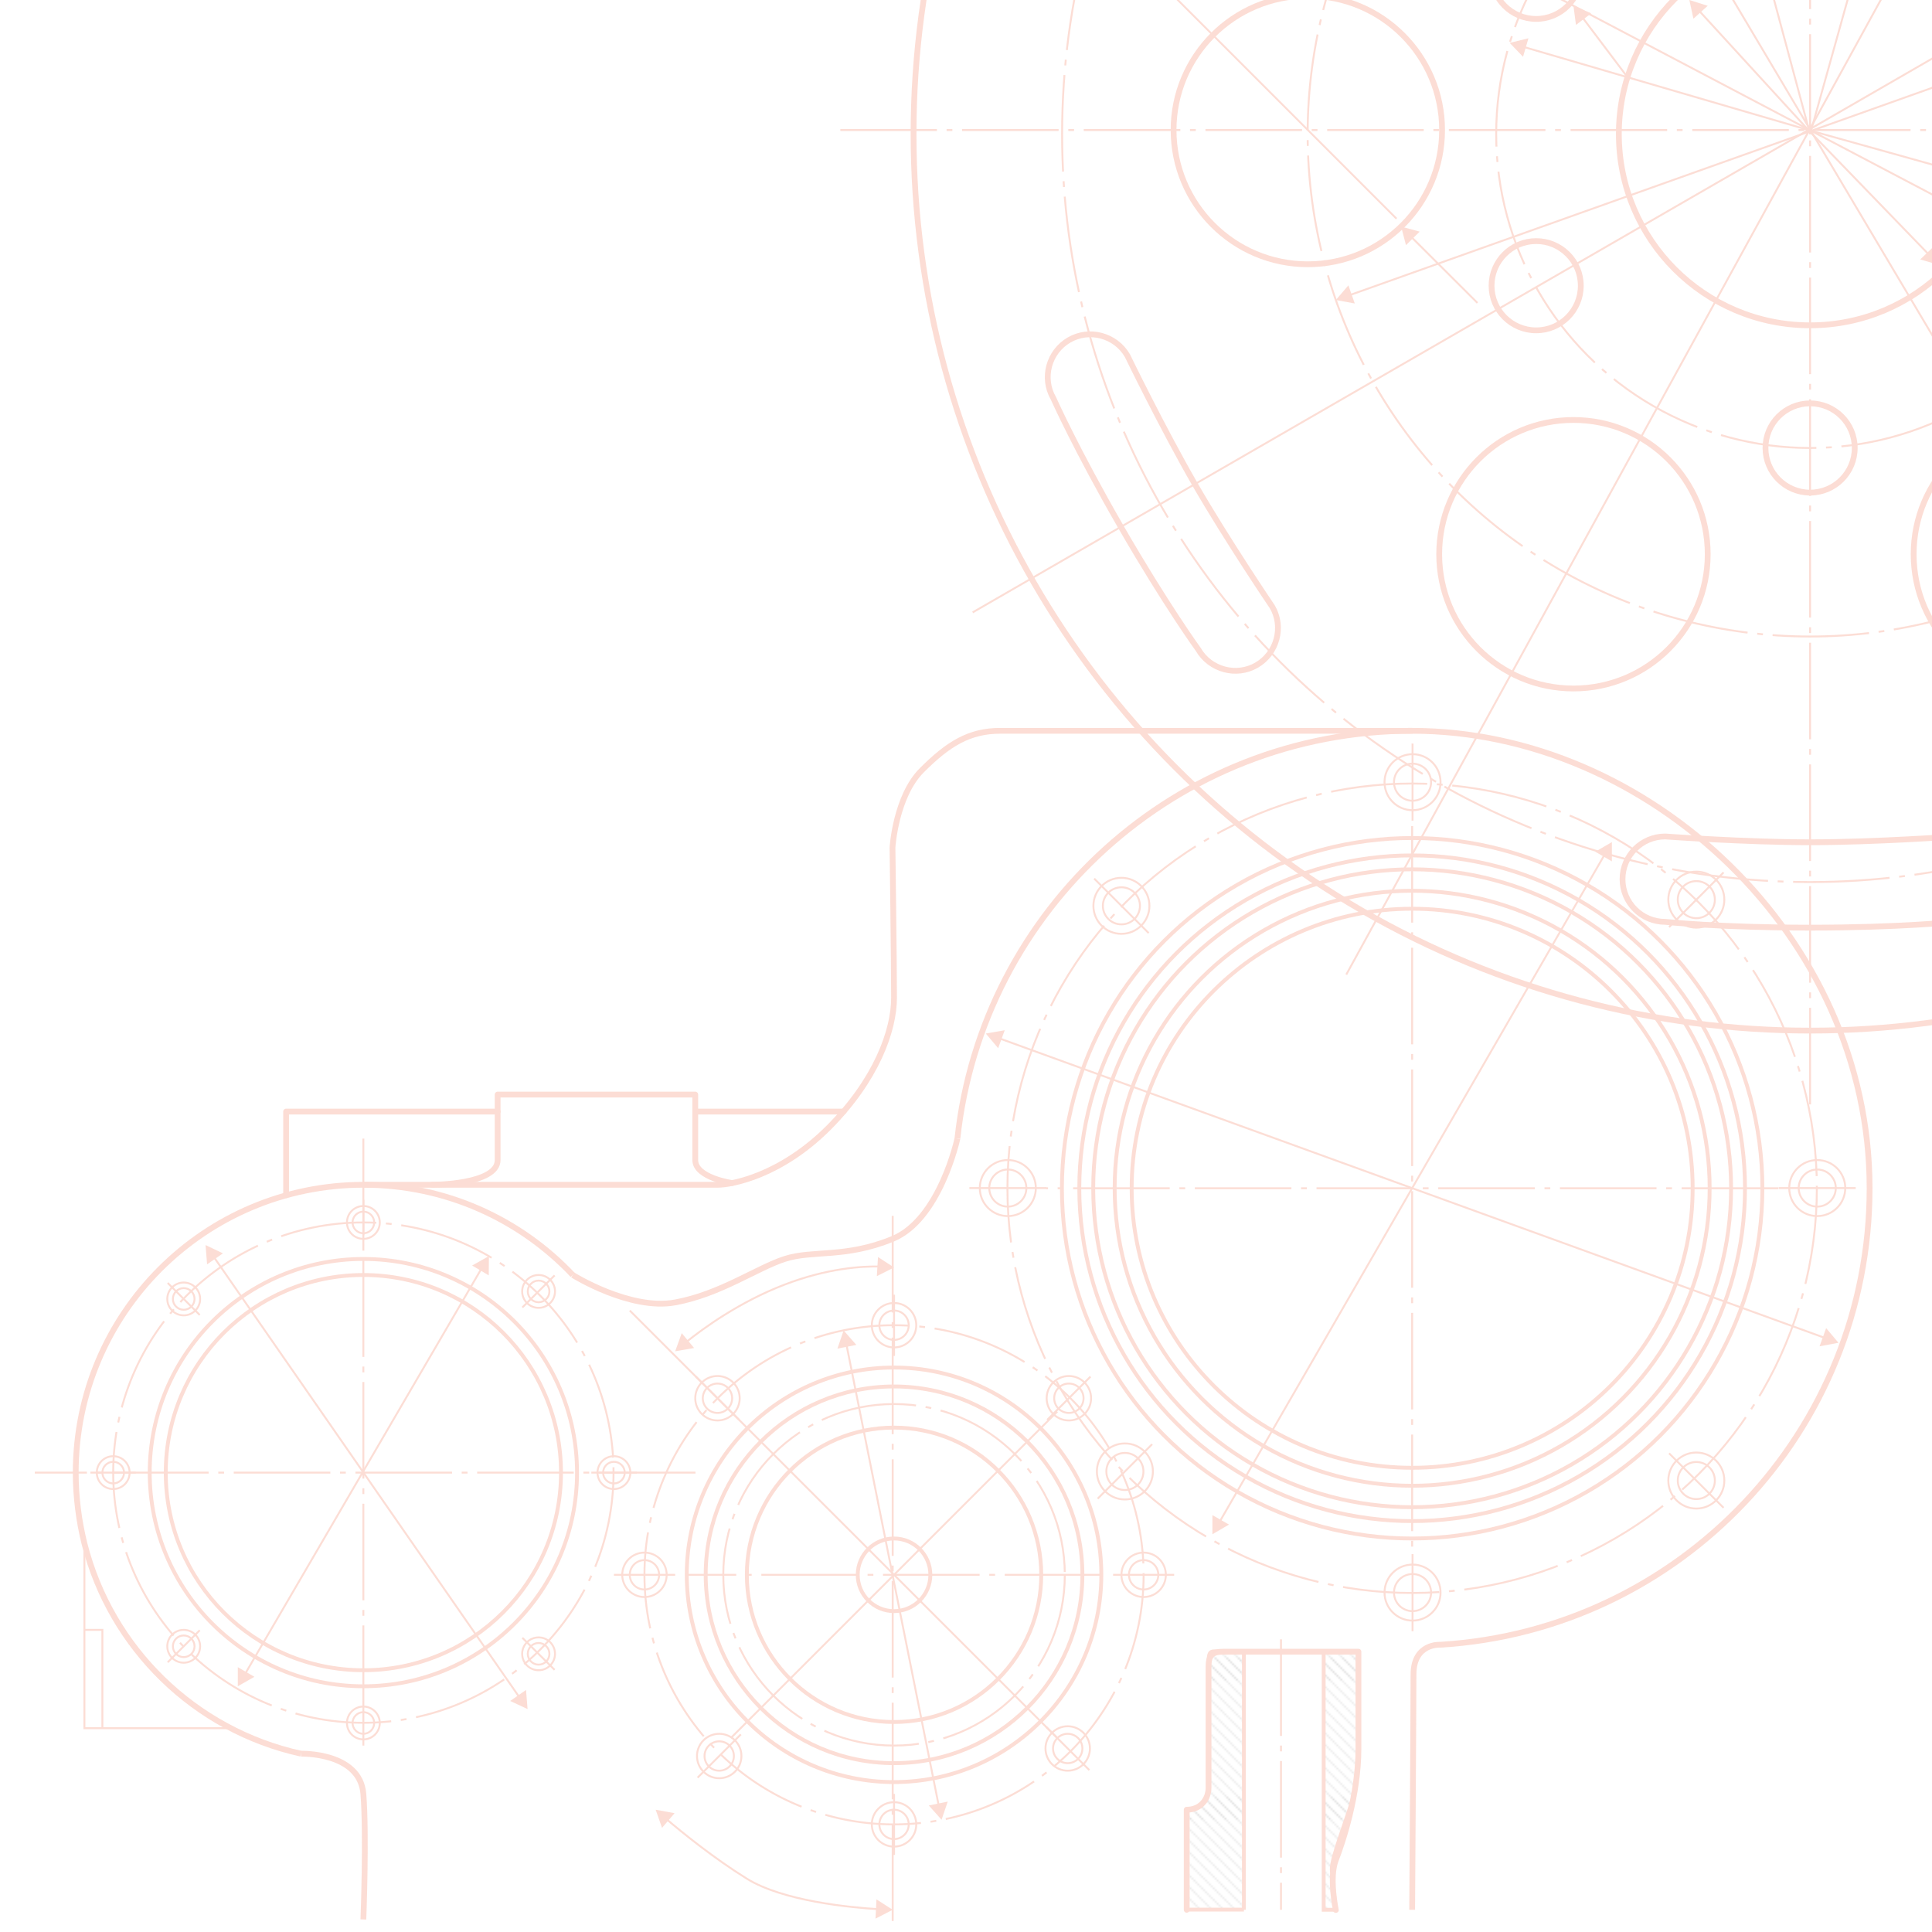 <?xml version="1.0" encoding="UTF-8"?> <svg xmlns="http://www.w3.org/2000/svg" xmlns:xlink="http://www.w3.org/1999/xlink" id="uuid-5ed96c11-7b3c-4a3b-af52-4fd620c5b9da" viewBox="0 0 1000.1 1000.1"><defs><style>.uuid-912aa2ef-9628-4376-907b-c0e61db44b71{fill:url(#uuid-2afde35d-8ca9-4dff-b675-83b3e14fa00b);}.uuid-912aa2ef-9628-4376-907b-c0e61db44b71,.uuid-166f6235-9018-41a8-b9b1-c16edb07d532,.uuid-9a096281-8786-4d4a-a6e9-a57007d41caa,.uuid-bd8bba0c-b3ff-413b-ae58-20685e8903c8,.uuid-4d9b6f63-799e-4104-8bee-0ca47b35770e,.uuid-808fff07-9f1a-4797-848e-a642d984070b,.uuid-47d68fa8-3c7a-49d7-8050-026b408b6b18,.uuid-d75c7d75-3fc7-433a-9c13-a6eb01b78f26{stroke:#f0572c;}.uuid-912aa2ef-9628-4376-907b-c0e61db44b71,.uuid-166f6235-9018-41a8-b9b1-c16edb07d532,.uuid-9a096281-8786-4d4a-a6e9-a57007d41caa,.uuid-bd8bba0c-b3ff-413b-ae58-20685e8903c8,.uuid-4d9b6f63-799e-4104-8bee-0ca47b35770e,.uuid-808fff07-9f1a-4797-848e-a642d984070b,.uuid-d75c7d75-3fc7-433a-9c13-a6eb01b78f26{stroke-miterlimit:10;}.uuid-912aa2ef-9628-4376-907b-c0e61db44b71,.uuid-9a096281-8786-4d4a-a6e9-a57007d41caa,.uuid-d75c7d75-3fc7-433a-9c13-a6eb01b78f26{stroke-width:2px;}.uuid-9ac70151-0265-4de3-8747-7d19a4200f8b{fill:#f0572c;}.uuid-521856eb-87d0-44bd-87b5-13540cfe107d{opacity:.2;}.uuid-166f6235-9018-41a8-b9b1-c16edb07d532{fill:url(#uuid-8c2739f9-a9f6-4e75-8689-6001b9b8e3df);}.uuid-166f6235-9018-41a8-b9b1-c16edb07d532,.uuid-4d9b6f63-799e-4104-8bee-0ca47b35770e{stroke-dasharray:0 0 0 0 50 5 3 5;}.uuid-39a0e11b-d0df-40b2-9654-893e6b2f0a77{fill:#9d9d9c;stroke:#1d1d1b;stroke-width:.3px;}.uuid-39a0e11b-d0df-40b2-9654-893e6b2f0a77,.uuid-47d68fa8-3c7a-49d7-8050-026b408b6b18{stroke-linejoin:round;}.uuid-9a096281-8786-4d4a-a6e9-a57007d41caa,.uuid-bd8bba0c-b3ff-413b-ae58-20685e8903c8,.uuid-4d9b6f63-799e-4104-8bee-0ca47b35770e,.uuid-808fff07-9f1a-4797-848e-a642d984070b,.uuid-7e93a4cc-4f78-41a0-9ef8-cf31be2acd53,.uuid-47d68fa8-3c7a-49d7-8050-026b408b6b18{fill:none;}.uuid-808fff07-9f1a-4797-848e-a642d984070b,.uuid-47d68fa8-3c7a-49d7-8050-026b408b6b18{stroke-width:3px;}.uuid-47d68fa8-3c7a-49d7-8050-026b408b6b18{stroke-linecap:round;}.uuid-d75c7d75-3fc7-433a-9c13-a6eb01b78f26{fill:url(#uuid-2fdc37dd-5d82-4853-b9bf-89c6cd08d28f);}</style><pattern id="uuid-8c2739f9-a9f6-4e75-8689-6001b9b8e3df" x="0" y="0" width="72" height="72" patternTransform="translate(-21869.6 -1042.1) rotate(-180) scale(1 -1)" patternUnits="userSpaceOnUse" viewBox="0 0 72 72"><g><rect class="uuid-7e93a4cc-4f78-41a0-9ef8-cf31be2acd53" width="72" height="72"></rect><g><line class="uuid-39a0e11b-d0df-40b2-9654-893e6b2f0a77" x1="66" y1="84" x2="84" y2="66"></line><line class="uuid-39a0e11b-d0df-40b2-9654-893e6b2f0a77" x1="66" y1="90" x2="90" y2="66"></line><line class="uuid-39a0e11b-d0df-40b2-9654-893e6b2f0a77" x1="66" y1="96" x2="96" y2="66"></line><line class="uuid-39a0e11b-d0df-40b2-9654-893e6b2f0a77" x1="66" y1="102" x2="102" y2="66"></line><line class="uuid-39a0e11b-d0df-40b2-9654-893e6b2f0a77" x1="66" y1="108" x2="108" y2="66"></line><line class="uuid-39a0e11b-d0df-40b2-9654-893e6b2f0a77" x1="66" y1="114" x2="114" y2="66"></line><line class="uuid-39a0e11b-d0df-40b2-9654-893e6b2f0a77" x1="66" y1="120" x2="120" y2="66"></line><line class="uuid-39a0e11b-d0df-40b2-9654-893e6b2f0a77" x1="66" y1="126" x2="126" y2="66"></line><line class="uuid-39a0e11b-d0df-40b2-9654-893e6b2f0a77" x1="66" y1="132" x2="132" y2="66"></line><line class="uuid-39a0e11b-d0df-40b2-9654-893e6b2f0a77" x1="66" y1="138" x2="138" y2="66"></line><line class="uuid-39a0e11b-d0df-40b2-9654-893e6b2f0a77" x1="66" y1="144" x2="144" y2="66"></line><line class="uuid-39a0e11b-d0df-40b2-9654-893e6b2f0a77" x1="66" y1="150" x2="150" y2="66"></line><line class="uuid-39a0e11b-d0df-40b2-9654-893e6b2f0a77" x1="72" y1="150" x2="150" y2="72"></line></g><g><line class="uuid-39a0e11b-d0df-40b2-9654-893e6b2f0a77" x1="-6" y1="84" x2="12" y2="66"></line><line class="uuid-39a0e11b-d0df-40b2-9654-893e6b2f0a77" x1="-6" y1="90" x2="18" y2="66"></line><line class="uuid-39a0e11b-d0df-40b2-9654-893e6b2f0a77" x1="-6" y1="96" x2="24" y2="66"></line><line class="uuid-39a0e11b-d0df-40b2-9654-893e6b2f0a77" x1="-6" y1="102" x2="30" y2="66"></line><line class="uuid-39a0e11b-d0df-40b2-9654-893e6b2f0a77" x1="-6" y1="108" x2="36" y2="66"></line><line class="uuid-39a0e11b-d0df-40b2-9654-893e6b2f0a77" x1="-6" y1="114" x2="42" y2="66"></line><line class="uuid-39a0e11b-d0df-40b2-9654-893e6b2f0a77" x1="-6" y1="120" x2="48" y2="66"></line><line class="uuid-39a0e11b-d0df-40b2-9654-893e6b2f0a77" x1="-6" y1="126" x2="54" y2="66"></line><line class="uuid-39a0e11b-d0df-40b2-9654-893e6b2f0a77" x1="-6" y1="132" x2="60" y2="66"></line><line class="uuid-39a0e11b-d0df-40b2-9654-893e6b2f0a77" x1="-6" y1="138" x2="66" y2="66"></line><line class="uuid-39a0e11b-d0df-40b2-9654-893e6b2f0a77" x1="-6" y1="144" x2="72" y2="66"></line><line class="uuid-39a0e11b-d0df-40b2-9654-893e6b2f0a77" x1="-6" y1="150" x2="78" y2="66"></line><line class="uuid-39a0e11b-d0df-40b2-9654-893e6b2f0a77" x1="0" y1="150" x2="78" y2="72"></line></g><g><line class="uuid-39a0e11b-d0df-40b2-9654-893e6b2f0a77" x1="-78" y1="144" x2="0" y2="66"></line><line class="uuid-39a0e11b-d0df-40b2-9654-893e6b2f0a77" x1="-78" y1="150" x2="6" y2="66"></line><line class="uuid-39a0e11b-d0df-40b2-9654-893e6b2f0a77" x1="-72" y1="150" x2="6" y2="72"></line></g><g><line class="uuid-39a0e11b-d0df-40b2-9654-893e6b2f0a77" x1="66" y1="12" x2="84" y2="-6"></line><line class="uuid-39a0e11b-d0df-40b2-9654-893e6b2f0a77" x1="66" y1="18" x2="90" y2="-6"></line><line class="uuid-39a0e11b-d0df-40b2-9654-893e6b2f0a77" x1="66" y1="24" x2="96" y2="-6"></line><line class="uuid-39a0e11b-d0df-40b2-9654-893e6b2f0a77" x1="66" y1="30" x2="102" y2="-6"></line><line class="uuid-39a0e11b-d0df-40b2-9654-893e6b2f0a77" x1="66" y1="36" x2="108" y2="-6"></line><line class="uuid-39a0e11b-d0df-40b2-9654-893e6b2f0a77" x1="66" y1="42" x2="114" y2="-6"></line><line class="uuid-39a0e11b-d0df-40b2-9654-893e6b2f0a77" x1="66" y1="48" x2="120" y2="-6"></line><line class="uuid-39a0e11b-d0df-40b2-9654-893e6b2f0a77" x1="66" y1="54" x2="126" y2="-6"></line><line class="uuid-39a0e11b-d0df-40b2-9654-893e6b2f0a77" x1="66" y1="60" x2="132" y2="-6"></line><line class="uuid-39a0e11b-d0df-40b2-9654-893e6b2f0a77" x1="66" y1="66" x2="138" y2="-6"></line><line class="uuid-39a0e11b-d0df-40b2-9654-893e6b2f0a77" x1="66" y1="72" x2="144" y2="-6"></line><line class="uuid-39a0e11b-d0df-40b2-9654-893e6b2f0a77" x1="66" y1="78" x2="150" y2="-6"></line><line class="uuid-39a0e11b-d0df-40b2-9654-893e6b2f0a77" x1="72" y1="78" x2="150" y2="0"></line></g><g><line class="uuid-39a0e11b-d0df-40b2-9654-893e6b2f0a77" x1="-6" y1="12" x2="12" y2="-6"></line><line class="uuid-39a0e11b-d0df-40b2-9654-893e6b2f0a77" x1="-6" y1="18" x2="18" y2="-6"></line><line class="uuid-39a0e11b-d0df-40b2-9654-893e6b2f0a77" x1="-6" y1="24" x2="24" y2="-6"></line><line class="uuid-39a0e11b-d0df-40b2-9654-893e6b2f0a77" x1="-6" y1="30" x2="30" y2="-6"></line><line class="uuid-39a0e11b-d0df-40b2-9654-893e6b2f0a77" x1="-6" y1="36" x2="36" y2="-6"></line><line class="uuid-39a0e11b-d0df-40b2-9654-893e6b2f0a77" x1="-6" y1="42" x2="42" y2="-6"></line><line class="uuid-39a0e11b-d0df-40b2-9654-893e6b2f0a77" x1="-6" y1="48" x2="48" y2="-6"></line><line class="uuid-39a0e11b-d0df-40b2-9654-893e6b2f0a77" x1="-6" y1="54" x2="54" y2="-6"></line><line class="uuid-39a0e11b-d0df-40b2-9654-893e6b2f0a77" x1="-6" y1="60" x2="60" y2="-6"></line><line class="uuid-39a0e11b-d0df-40b2-9654-893e6b2f0a77" x1="-6" y1="66" x2="66" y2="-6"></line><line class="uuid-39a0e11b-d0df-40b2-9654-893e6b2f0a77" x1="-6" y1="72" x2="72" y2="-6"></line><line class="uuid-39a0e11b-d0df-40b2-9654-893e6b2f0a77" x1="-6" y1="78" x2="78" y2="-6"></line><line class="uuid-39a0e11b-d0df-40b2-9654-893e6b2f0a77" x1="0" y1="78" x2="78" y2="0"></line><line class="uuid-39a0e11b-d0df-40b2-9654-893e6b2f0a77" x1="6" y1="78" x2="78" y2="6"></line><line class="uuid-39a0e11b-d0df-40b2-9654-893e6b2f0a77" x1="12" y1="78" x2="78" y2="12"></line><line class="uuid-39a0e11b-d0df-40b2-9654-893e6b2f0a77" x1="18" y1="78" x2="78" y2="18"></line><line class="uuid-39a0e11b-d0df-40b2-9654-893e6b2f0a77" x1="24" y1="78" x2="78" y2="24"></line><line class="uuid-39a0e11b-d0df-40b2-9654-893e6b2f0a77" x1="30" y1="78" x2="78" y2="30"></line><line class="uuid-39a0e11b-d0df-40b2-9654-893e6b2f0a77" x1="36" y1="78" x2="78" y2="36"></line><line class="uuid-39a0e11b-d0df-40b2-9654-893e6b2f0a77" x1="42" y1="78" x2="78" y2="42"></line><line class="uuid-39a0e11b-d0df-40b2-9654-893e6b2f0a77" x1="48" y1="78" x2="78" y2="48"></line><line class="uuid-39a0e11b-d0df-40b2-9654-893e6b2f0a77" x1="54" y1="78" x2="78" y2="54"></line><line class="uuid-39a0e11b-d0df-40b2-9654-893e6b2f0a77" x1="60" y1="78" x2="78" y2="60"></line><line class="uuid-39a0e11b-d0df-40b2-9654-893e6b2f0a77" x1="66" y1="78" x2="78" y2="66"></line></g><g><line class="uuid-39a0e11b-d0df-40b2-9654-893e6b2f0a77" x1="-78" y1="72" x2="0" y2="-6"></line><line class="uuid-39a0e11b-d0df-40b2-9654-893e6b2f0a77" x1="-78" y1="78" x2="6" y2="-6"></line><line class="uuid-39a0e11b-d0df-40b2-9654-893e6b2f0a77" x1="-72" y1="78" x2="6" y2="0"></line><line class="uuid-39a0e11b-d0df-40b2-9654-893e6b2f0a77" x1="-66" y1="78" x2="6" y2="6"></line><line class="uuid-39a0e11b-d0df-40b2-9654-893e6b2f0a77" x1="-60" y1="78" x2="6" y2="12"></line><line class="uuid-39a0e11b-d0df-40b2-9654-893e6b2f0a77" x1="-54" y1="78" x2="6" y2="18"></line><line class="uuid-39a0e11b-d0df-40b2-9654-893e6b2f0a77" x1="-48" y1="78" x2="6" y2="24"></line><line class="uuid-39a0e11b-d0df-40b2-9654-893e6b2f0a77" x1="-42" y1="78" x2="6" y2="30"></line><line class="uuid-39a0e11b-d0df-40b2-9654-893e6b2f0a77" x1="-36" y1="78" x2="6" y2="36"></line><line class="uuid-39a0e11b-d0df-40b2-9654-893e6b2f0a77" x1="-30" y1="78" x2="6" y2="42"></line><line class="uuid-39a0e11b-d0df-40b2-9654-893e6b2f0a77" x1="-24" y1="78" x2="6" y2="48"></line><line class="uuid-39a0e11b-d0df-40b2-9654-893e6b2f0a77" x1="-18" y1="78" x2="6" y2="54"></line><line class="uuid-39a0e11b-d0df-40b2-9654-893e6b2f0a77" x1="-12" y1="78" x2="6" y2="60"></line><line class="uuid-39a0e11b-d0df-40b2-9654-893e6b2f0a77" x1="-6" y1="78" x2="6" y2="66"></line></g><g><line class="uuid-39a0e11b-d0df-40b2-9654-893e6b2f0a77" x1="66" y1="0" x2="144" y2="-78"></line><line class="uuid-39a0e11b-d0df-40b2-9654-893e6b2f0a77" x1="66" y1="6" x2="150" y2="-78"></line><line class="uuid-39a0e11b-d0df-40b2-9654-893e6b2f0a77" x1="72" y1="6" x2="150" y2="-72"></line></g><g><line class="uuid-39a0e11b-d0df-40b2-9654-893e6b2f0a77" x1="-6" y1="0" x2="72" y2="-78"></line><line class="uuid-39a0e11b-d0df-40b2-9654-893e6b2f0a77" x1="-6" y1="6" x2="78" y2="-78"></line><line class="uuid-39a0e11b-d0df-40b2-9654-893e6b2f0a77" x1="0" y1="6" x2="78" y2="-72"></line><line class="uuid-39a0e11b-d0df-40b2-9654-893e6b2f0a77" x1="6" y1="6" x2="78" y2="-66"></line><line class="uuid-39a0e11b-d0df-40b2-9654-893e6b2f0a77" x1="12" y1="6" x2="78" y2="-60"></line><line class="uuid-39a0e11b-d0df-40b2-9654-893e6b2f0a77" x1="18" y1="6" x2="78" y2="-54"></line><line class="uuid-39a0e11b-d0df-40b2-9654-893e6b2f0a77" x1="24" y1="6" x2="78" y2="-48"></line><line class="uuid-39a0e11b-d0df-40b2-9654-893e6b2f0a77" x1="30" y1="6" x2="78" y2="-42"></line><line class="uuid-39a0e11b-d0df-40b2-9654-893e6b2f0a77" x1="36" y1="6" x2="78" y2="-36"></line><line class="uuid-39a0e11b-d0df-40b2-9654-893e6b2f0a77" x1="42" y1="6" x2="78" y2="-30"></line><line class="uuid-39a0e11b-d0df-40b2-9654-893e6b2f0a77" x1="48" y1="6" x2="78" y2="-24"></line><line class="uuid-39a0e11b-d0df-40b2-9654-893e6b2f0a77" x1="54" y1="6" x2="78" y2="-18"></line><line class="uuid-39a0e11b-d0df-40b2-9654-893e6b2f0a77" x1="60" y1="6" x2="78" y2="-12"></line><line class="uuid-39a0e11b-d0df-40b2-9654-893e6b2f0a77" x1="66" y1="6" x2="78" y2="-6"></line></g><g><line class="uuid-39a0e11b-d0df-40b2-9654-893e6b2f0a77" x1="-78" y1="0" x2="0" y2="-78"></line><line class="uuid-39a0e11b-d0df-40b2-9654-893e6b2f0a77" x1="-78" y1="6" x2="6" y2="-78"></line><line class="uuid-39a0e11b-d0df-40b2-9654-893e6b2f0a77" x1="-72" y1="6" x2="6" y2="-72"></line><line class="uuid-39a0e11b-d0df-40b2-9654-893e6b2f0a77" x1="-66" y1="6" x2="6" y2="-66"></line><line class="uuid-39a0e11b-d0df-40b2-9654-893e6b2f0a77" x1="-60" y1="6" x2="6" y2="-60"></line><line class="uuid-39a0e11b-d0df-40b2-9654-893e6b2f0a77" x1="-54" y1="6" x2="6" y2="-54"></line><line class="uuid-39a0e11b-d0df-40b2-9654-893e6b2f0a77" x1="-48" y1="6" x2="6" y2="-48"></line><line class="uuid-39a0e11b-d0df-40b2-9654-893e6b2f0a77" x1="-42" y1="6" x2="6" y2="-42"></line><line class="uuid-39a0e11b-d0df-40b2-9654-893e6b2f0a77" x1="-36" y1="6" x2="6" y2="-36"></line><line class="uuid-39a0e11b-d0df-40b2-9654-893e6b2f0a77" x1="-30" y1="6" x2="6" y2="-30"></line><line class="uuid-39a0e11b-d0df-40b2-9654-893e6b2f0a77" x1="-24" y1="6" x2="6" y2="-24"></line><line class="uuid-39a0e11b-d0df-40b2-9654-893e6b2f0a77" x1="-18" y1="6" x2="6" y2="-18"></line><line class="uuid-39a0e11b-d0df-40b2-9654-893e6b2f0a77" x1="-12" y1="6" x2="6" y2="-12"></line><line class="uuid-39a0e11b-d0df-40b2-9654-893e6b2f0a77" x1="-6" y1="6" x2="6" y2="-6"></line></g></g></pattern><pattern id="uuid-2afde35d-8ca9-4dff-b675-83b3e14fa00b" patternTransform="translate(-20443.2 0) rotate(-180) scale(1 -1)" xlink:href="#uuid-8c2739f9-a9f6-4e75-8689-6001b9b8e3df"></pattern><pattern id="uuid-2fdc37dd-5d82-4853-b9bf-89c6cd08d28f" patternTransform="translate(-20443.2 0) rotate(-180) scale(1 -1)" xlink:href="#uuid-8c2739f9-a9f6-4e75-8689-6001b9b8e3df"></pattern></defs><g class="uuid-521856eb-87d0-44bd-87b5-13540cfe107d"><line class="uuid-166f6235-9018-41a8-b9b1-c16edb07d532" x1="435" y1="67.3" x2="1094.7" y2="67.3"></line><line class="uuid-4d9b6f63-799e-4104-8bee-0ca47b35770e" x1="937" y1="571.7" x2="937" y2="-97.2"></line><circle class="uuid-808fff07-9f1a-4797-848e-a642d984070b" cx="795.2" cy="147.9" r="23.1"></circle><circle class="uuid-808fff07-9f1a-4797-848e-a642d984070b" cx="937" cy="231.9" r="23.1"></circle><circle class="uuid-808fff07-9f1a-4797-848e-a642d984070b" cx="795.2" cy="-13.3" r="23.1"></circle><circle class="uuid-808fff07-9f1a-4797-848e-a642d984070b" cx="677" cy="67.3" r="69.5"></circle><g><circle class="uuid-808fff07-9f1a-4797-848e-a642d984070b" cx="937" cy="69.4" r="99"></circle><circle class="uuid-808fff07-9f1a-4797-848e-a642d984070b" cx="937" cy="69.4" r="464.1"></circle><circle class="uuid-4d9b6f63-799e-4104-8bee-0ca47b35770e" cx="937" cy="69.4" r="387.2"></circle><circle class="uuid-4d9b6f63-799e-4104-8bee-0ca47b35770e" cx="937" cy="69.4" r="260.1"></circle><circle class="uuid-4d9b6f63-799e-4104-8bee-0ca47b35770e" cx="937" cy="69.4" r="162.5"></circle></g><line class="uuid-bd8bba0c-b3ff-413b-ae58-20685e8903c8" x1="1176.4" y1="-369.9" x2="696.9" y2="504.5"></line><line class="uuid-bd8bba0c-b3ff-413b-ae58-20685e8903c8" x1="503.5" y1="317" x2="1185.6" y2="-76.7"></line><g><line class="uuid-bd8bba0c-b3ff-413b-ae58-20685e8903c8" x1="698.3" y1="152.9" x2="1012.1" y2="41.2"></line><polygon class="uuid-9ac70151-0265-4de3-8747-7d19a4200f8b" points="701.3 157.1 691.5 155.3 698 147.7 701.3 157.1"></polygon></g><g><line class="uuid-bd8bba0c-b3ff-413b-ae58-20685e8903c8" x1="764.8" y1="156.8" x2="730.3" y2="122.4"></line><polygon class="uuid-9ac70151-0265-4de3-8747-7d19a4200f8b" points="734.9 119.9 725.3 117.3 727.8 126.9 734.9 119.9"></polygon></g><line class="uuid-bd8bba0c-b3ff-413b-ae58-20685e8903c8" x1="607.5" y1="-2.2" x2="722.9" y2="113.2"></line><circle class="uuid-808fff07-9f1a-4797-848e-a642d984070b" cx="814.5" cy="286.9" r="69.5"></circle><circle class="uuid-808fff07-9f1a-4797-848e-a642d984070b" cx="1060.1" cy="286.9" r="69.5"></circle><path class="uuid-808fff07-9f1a-4797-848e-a642d984070b" d="M862,477.2s28.6,3,75,3,75-3,75-3c12.2,0,22.1-9.9,22.1-22.1h0c0-12.2-9.9-22.1-22.1-22.1,0,0-41.5,3-75,3s-75-3-75-3c-12.2,0-22.1,9.9-22.1,22.1h0c0,12.2,9.9,22.1,22.1,22.1Z"></path><path class="uuid-808fff07-9f1a-4797-848e-a642d984070b" d="M545.3,206.2s11.7,26.3,34.9,66.5c23.2,40.2,40.1,63.5,40.1,63.5,6.1,10.5,19.7,14.2,30.2,8.1h0c10.5-6.1,14.2-19.7,8.1-30.2,0,0-23.3-34.4-40.1-63.5-16.7-29-34.9-66.5-34.9-66.5-6.1-10.5-19.7-14.2-30.2-8.1h0c-10.5,6.1-14.2,19.7-8.1,30.2Z"></path><line class="uuid-bd8bba0c-b3ff-413b-ae58-20685e8903c8" x1="1012.1" y1="193.5" x2="869.5" y2="-46.6"></line><line class="uuid-bd8bba0c-b3ff-413b-ae58-20685e8903c8" x1="1007.1" y1="104.3" x2="720.2" y2="-46.6"></line><line class="uuid-bd8bba0c-b3ff-413b-ae58-20685e8903c8" x1="913.9" y1="-16.6" x2="937" y2="69.4"></line><line class="uuid-bd8bba0c-b3ff-413b-ae58-20685e8903c8" x1="937" y1="69.4" x2="960.1" y2="-13.3"></line><line class="uuid-bd8bba0c-b3ff-413b-ae58-20685e8903c8" x1="1012.1" y1="88.5" x2="936.1" y2="67.3"></line><g><line class="uuid-bd8bba0c-b3ff-413b-ae58-20685e8903c8" x1="879.3" y1="5.3" x2="936.1" y2="67.3"></line><polygon class="uuid-9ac70151-0265-4de3-8747-7d19a4200f8b" points="876.6 9.7 874.5 0 884 3 876.6 9.7"></polygon></g><g><line class="uuid-bd8bba0c-b3ff-413b-ae58-20685e8903c8" x1="788.4" y1="24.2" x2="936.1" y2="67.3"></line><polygon class="uuid-9ac70151-0265-4de3-8747-7d19a4200f8b" points="788.4 29.4 781.5 22.2 791.2 19.8 788.4 29.4"></polygon></g><g><line class="uuid-bd8bba0c-b3ff-413b-ae58-20685e8903c8" x1="998.6" y1="131.9" x2="936.1" y2="67.3"></line><polygon class="uuid-9ac70151-0265-4de3-8747-7d19a4200f8b" points="1001.2 127.4 1003.6 137.1 994 134.3 1001.2 127.4"></polygon></g><g><line class="uuid-bd8bba0c-b3ff-413b-ae58-20685e8903c8" x1="842.5" y1="40" x2="818.9" y2="8.7"></line><polygon class="uuid-9ac70151-0265-4de3-8747-7d19a4200f8b" points="823.7 6.9 814.5 3 815.8 12.9 823.7 6.9"></polygon></g><circle class="uuid-4d9b6f63-799e-4104-8bee-0ca47b35770e" cx="731" cy="615.1" r="209.5"></circle><line class="uuid-4d9b6f63-799e-4104-8bee-0ca47b35770e" x1="731" y1="427.6" x2="731" y2="802.6"></line><line class="uuid-4d9b6f63-799e-4104-8bee-0ca47b35770e" x1="920.5" y1="615.1" x2="541.5" y2="615.1"></line><g><line class="uuid-bd8bba0c-b3ff-413b-ae58-20685e8903c8" x1="945" y1="692.7" x2="517" y2="537.4"></line><polygon class="uuid-9ac70151-0265-4de3-8747-7d19a4200f8b" points="945.3 687.5 951.7 695.1 941.9 696.9 945.3 687.5"></polygon><polygon class="uuid-9ac70151-0265-4de3-8747-7d19a4200f8b" points="520.1 533.3 510.3 535 516.7 542.6 520.1 533.3"></polygon></g><g><line class="uuid-bd8bba0c-b3ff-413b-ae58-20685e8903c8" x1="830.8" y1="442.1" x2="631.2" y2="788"></line><polygon class="uuid-9ac70151-0265-4de3-8747-7d19a4200f8b" points="825.8 440.9 834.4 435.9 834.4 445.9 825.8 440.9"></polygon><polygon class="uuid-9ac70151-0265-4de3-8747-7d19a4200f8b" points="627.6 784.3 627.6 794.2 636.2 789.2 627.6 784.3"></polygon></g><g><circle class="uuid-bd8bba0c-b3ff-413b-ae58-20685e8903c8" cx="878.1" cy="766.4" r="9.6"></circle><circle class="uuid-bd8bba0c-b3ff-413b-ae58-20685e8903c8" cx="878.1" cy="766.4" r="14.5"></circle><line class="uuid-bd8bba0c-b3ff-413b-ae58-20685e8903c8" x1="864" y1="752.3" x2="892.2" y2="780.5"></line></g><g><circle class="uuid-bd8bba0c-b3ff-413b-ae58-20685e8903c8" cx="582.3" cy="761.7" r="9.6"></circle><circle class="uuid-bd8bba0c-b3ff-413b-ae58-20685e8903c8" cx="582.3" cy="761.7" r="14.5"></circle><line class="uuid-bd8bba0c-b3ff-413b-ae58-20685e8903c8" x1="596.4" y1="747.6" x2="568.2" y2="775.8"></line></g><g><circle class="uuid-bd8bba0c-b3ff-413b-ae58-20685e8903c8" cx="878.1" cy="465.7" r="9.6"></circle><circle class="uuid-bd8bba0c-b3ff-413b-ae58-20685e8903c8" cx="878.1" cy="465.7" r="14.5"></circle><line class="uuid-bd8bba0c-b3ff-413b-ae58-20685e8903c8" x1="892.2" y1="451.6" x2="864" y2="479.9"></line></g><g><circle class="uuid-bd8bba0c-b3ff-413b-ae58-20685e8903c8" cx="521.7" cy="615" r="9.6"></circle><circle class="uuid-bd8bba0c-b3ff-413b-ae58-20685e8903c8" cx="521.7" cy="615" r="14.5"></circle><line class="uuid-bd8bba0c-b3ff-413b-ae58-20685e8903c8" x1="501.8" y1="615" x2="541.7" y2="615"></line></g><g><circle class="uuid-bd8bba0c-b3ff-413b-ae58-20685e8903c8" cx="940.7" cy="615" r="9.6"></circle><circle class="uuid-bd8bba0c-b3ff-413b-ae58-20685e8903c8" cx="940.7" cy="615" r="14.5"></circle><line class="uuid-bd8bba0c-b3ff-413b-ae58-20685e8903c8" x1="920.7" y1="615" x2="960.6" y2="615"></line></g><g><circle class="uuid-bd8bba0c-b3ff-413b-ae58-20685e8903c8" cx="731.2" cy="824.4" r="9.6"></circle><circle class="uuid-bd8bba0c-b3ff-413b-ae58-20685e8903c8" cx="731.2" cy="824.4" r="14.5"></circle><line class="uuid-bd8bba0c-b3ff-413b-ae58-20685e8903c8" x1="731.2" y1="804.5" x2="731.2" y2="844.4"></line></g><g><circle class="uuid-bd8bba0c-b3ff-413b-ae58-20685e8903c8" cx="731.2" cy="404.9" r="9.6"></circle><circle class="uuid-bd8bba0c-b3ff-413b-ae58-20685e8903c8" cx="731.2" cy="404.9" r="14.5"></circle><line class="uuid-bd8bba0c-b3ff-413b-ae58-20685e8903c8" x1="731.2" y1="384.9" x2="731.2" y2="424.8"></line></g><g><circle class="uuid-bd8bba0c-b3ff-413b-ae58-20685e8903c8" cx="580.5" cy="468.9" r="9.6"></circle><circle class="uuid-bd8bba0c-b3ff-413b-ae58-20685e8903c8" cx="580.5" cy="468.9" r="14.5"></circle><line class="uuid-bd8bba0c-b3ff-413b-ae58-20685e8903c8" x1="566.4" y1="454.8" x2="594.6" y2="483"></line></g><path class="uuid-808fff07-9f1a-4797-848e-a642d984070b" d="M495.6,589.4c12.8-118.7,113.3-211.1,235.4-211.1s236.8,106,236.8,236.8c0,125.9-98.2,228.8-222.2,236.3,0,0-13.9-1-13.9,15.4s-.7,121.8-.7,121.8"></path><circle class="uuid-9a096281-8786-4d4a-a6e9-a57007d41caa" cx="731" cy="615.1" r="181.3"></circle><circle class="uuid-9a096281-8786-4d4a-a6e9-a57007d41caa" cx="731" cy="615.1" r="172.3"></circle><circle class="uuid-9a096281-8786-4d4a-a6e9-a57007d41caa" cx="731" cy="615.1" r="165.1"></circle><circle class="uuid-9a096281-8786-4d4a-a6e9-a57007d41caa" cx="731" cy="615.1" r="154"></circle><ellipse class="uuid-9a096281-8786-4d4a-a6e9-a57007d41caa" cx="731" cy="615.1" rx="145.2" ry="144.7"></ellipse><g><circle class="uuid-9a096281-8786-4d4a-a6e9-a57007d41caa" cx="462.8" cy="815.2" r="18.8"></circle><circle class="uuid-9a096281-8786-4d4a-a6e9-a57007d41caa" cx="462.8" cy="815.2" r="76.2"></circle><circle class="uuid-9a096281-8786-4d4a-a6e9-a57007d41caa" cx="462.8" cy="815.2" r="97.5"></circle><circle class="uuid-9a096281-8786-4d4a-a6e9-a57007d41caa" cx="462.8" cy="815.2" r="107.3"></circle><circle class="uuid-4d9b6f63-799e-4104-8bee-0ca47b35770e" cx="462.8" cy="815.2" r="88.4"></circle><circle class="uuid-4d9b6f63-799e-4104-8bee-0ca47b35770e" cx="462.8" cy="815.2" r="129.2"></circle></g><g><circle class="uuid-bd8bba0c-b3ff-413b-ae58-20685e8903c8" cx="333.6" cy="815.2" r="7.6"></circle><circle class="uuid-bd8bba0c-b3ff-413b-ae58-20685e8903c8" cx="333.6" cy="815.2" r="11.5"></circle><line class="uuid-bd8bba0c-b3ff-413b-ae58-20685e8903c8" x1="317.8" y1="815.2" x2="349.5" y2="815.2"></line></g><g><circle class="uuid-bd8bba0c-b3ff-413b-ae58-20685e8903c8" cx="592" cy="815.2" r="7.6"></circle><circle class="uuid-bd8bba0c-b3ff-413b-ae58-20685e8903c8" cx="592" cy="815.2" r="11.5"></circle><line class="uuid-bd8bba0c-b3ff-413b-ae58-20685e8903c8" x1="576.2" y1="815.2" x2="607.8" y2="815.2"></line></g><g><circle class="uuid-bd8bba0c-b3ff-413b-ae58-20685e8903c8" cx="462.8" cy="686" r="7.6"></circle><circle class="uuid-bd8bba0c-b3ff-413b-ae58-20685e8903c8" cx="462.8" cy="686" r="11.5"></circle><line class="uuid-bd8bba0c-b3ff-413b-ae58-20685e8903c8" x1="462.8" y1="701.9" x2="462.8" y2="670.2"></line></g><g><circle class="uuid-bd8bba0c-b3ff-413b-ae58-20685e8903c8" cx="462.8" cy="944.4" r="7.6"></circle><circle class="uuid-bd8bba0c-b3ff-413b-ae58-20685e8903c8" cx="462.8" cy="944.4" r="11.5"></circle><line class="uuid-bd8bba0c-b3ff-413b-ae58-20685e8903c8" x1="462.8" y1="960.2" x2="462.8" y2="928.6"></line></g><g><circle class="uuid-bd8bba0c-b3ff-413b-ae58-20685e8903c8" cx="372.3" cy="909" r="7.6"></circle><circle class="uuid-bd8bba0c-b3ff-413b-ae58-20685e8903c8" cx="372.3" cy="909" r="11.5"></circle><line class="uuid-bd8bba0c-b3ff-413b-ae58-20685e8903c8" x1="361.1" y1="920.2" x2="383.5" y2="897.8"></line></g><g><circle class="uuid-bd8bba0c-b3ff-413b-ae58-20685e8903c8" cx="553.3" cy="723.8" r="7.6"></circle><circle class="uuid-bd8bba0c-b3ff-413b-ae58-20685e8903c8" cx="553.3" cy="723.8" r="11.5"></circle><line class="uuid-bd8bba0c-b3ff-413b-ae58-20685e8903c8" x1="542.1" y1="735" x2="564.5" y2="712.6"></line></g><g><circle class="uuid-bd8bba0c-b3ff-413b-ae58-20685e8903c8" cx="552.7" cy="905.1" r="7.6"></circle><circle class="uuid-bd8bba0c-b3ff-413b-ae58-20685e8903c8" cx="552.7" cy="905.1" r="11.5"></circle><line class="uuid-bd8bba0c-b3ff-413b-ae58-20685e8903c8" x1="541.5" y1="893.9" x2="563.9" y2="916.3"></line></g><g><circle class="uuid-bd8bba0c-b3ff-413b-ae58-20685e8903c8" cx="371.4" cy="723.8" r="7.6"></circle><circle class="uuid-bd8bba0c-b3ff-413b-ae58-20685e8903c8" cx="371.4" cy="723.8" r="11.5"></circle><line class="uuid-bd8bba0c-b3ff-413b-ae58-20685e8903c8" x1="360.2" y1="712.6" x2="382.6" y2="735"></line></g><line class="uuid-bd8bba0c-b3ff-413b-ae58-20685e8903c8" x1="378.3" y1="899.7" x2="547.3" y2="730.7"></line><line class="uuid-bd8bba0c-b3ff-413b-ae58-20685e8903c8" x1="547.3" y1="899.7" x2="326" y2="678.4"></line><g><line class="uuid-bd8bba0c-b3ff-413b-ae58-20685e8903c8" x1="438.1" y1="695.7" x2="486" y2="935"></line><polygon class="uuid-9ac70151-0265-4de3-8747-7d19a4200f8b" points="433.5 698.1 436.7 688.7 443.3 696.2 433.5 698.1"></polygon><polygon class="uuid-9ac70151-0265-4de3-8747-7d19a4200f8b" points="480.8 934.6 487.4 942 490.6 932.6 480.8 934.6"></polygon></g><line class="uuid-4d9b6f63-799e-4104-8bee-0ca47b35770e" x1="462.1" y1="629.4" x2="462.1" y2="996.4"></line><line class="uuid-4d9b6f63-799e-4104-8bee-0ca47b35770e" x1="570.1" y1="815.2" x2="355.5" y2="815.2"></line><g><path class="uuid-bd8bba0c-b3ff-413b-ae58-20685e8903c8" d="M455.7,655.6c-9.5-.2-27.6,.9-49.6,9.4-23.3,8.9-42.2,22.7-51.1,29.9"></path><polygon class="uuid-9ac70151-0265-4de3-8747-7d19a4200f8b" points="454.5 650.7 462.8 656.1 453.9 660.6 454.5 650.7"></polygon><polygon class="uuid-9ac70151-0265-4de3-8747-7d19a4200f8b" points="352.9 690.1 349.5 699.5 359.3 697.8 352.9 690.1"></polygon></g><g><path class="uuid-bd8bba0c-b3ff-413b-ae58-20685e8903c8" d="M454.9,988.3c-15-.9-49.6-4.2-68.3-15.8-17.1-10.6-33.6-24-41.8-31"></path><polygon class="uuid-9ac70151-0265-4de3-8747-7d19a4200f8b" points="453.7 983.2 462.1 988.6 453.2 993.2 453.7 983.2"></polygon><polygon class="uuid-9ac70151-0265-4de3-8747-7d19a4200f8b" points="349.2 938.6 339.4 936.8 342.7 946.2 349.2 938.6"></polygon></g><circle class="uuid-9a096281-8786-4d4a-a6e9-a57007d41caa" cx="188.1" cy="762.3" r="102.3"></circle><circle class="uuid-9a096281-8786-4d4a-a6e9-a57007d41caa" cx="188.1" cy="762.3" r="110.6"></circle><path class="uuid-808fff07-9f1a-4797-848e-a642d984070b" d="M296.5,660c-27.2-28.8-65.7-46.7-108.3-46.7-82.3,0-149,66.7-149,149,0,12.7,1.6,24.9,4.5,36.7,13.7,54.3,57.2,96.7,112.1,108.8"></path><g><circle class="uuid-bd8bba0c-b3ff-413b-ae58-20685e8903c8" cx="58.6" cy="762.3" r="5.6"></circle><circle class="uuid-bd8bba0c-b3ff-413b-ae58-20685e8903c8" cx="58.6" cy="762.3" r="8.5"></circle><line class="uuid-bd8bba0c-b3ff-413b-ae58-20685e8903c8" x1="46.8" y1="762.3" x2="70.3" y2="762.3"></line></g><g><circle class="uuid-bd8bba0c-b3ff-413b-ae58-20685e8903c8" cx="317.8" cy="762.3" r="5.6"></circle><circle class="uuid-bd8bba0c-b3ff-413b-ae58-20685e8903c8" cx="317.8" cy="762.3" r="8.5"></circle><line class="uuid-bd8bba0c-b3ff-413b-ae58-20685e8903c8" x1="306.1" y1="762.3" x2="329.6" y2="762.3"></line></g><circle class="uuid-4d9b6f63-799e-4104-8bee-0ca47b35770e" cx="188.1" cy="762.3" r="129.5"></circle><g><circle class="uuid-bd8bba0c-b3ff-413b-ae58-20685e8903c8" cx="188.1" cy="891.9" r="5.6"></circle><circle class="uuid-bd8bba0c-b3ff-413b-ae58-20685e8903c8" cx="188.1" cy="891.9" r="8.5"></circle><line class="uuid-bd8bba0c-b3ff-413b-ae58-20685e8903c8" x1="188.1" y1="903.6" x2="188.1" y2="880.1"></line></g><g><circle class="uuid-bd8bba0c-b3ff-413b-ae58-20685e8903c8" cx="188.1" cy="632.8" r="5.6"></circle><circle class="uuid-bd8bba0c-b3ff-413b-ae58-20685e8903c8" cx="188.1" cy="632.8" r="8.5"></circle><line class="uuid-bd8bba0c-b3ff-413b-ae58-20685e8903c8" x1="188.1" y1="644.5" x2="188.1" y2="621"></line></g><line class="uuid-4d9b6f63-799e-4104-8bee-0ca47b35770e" x1="188.1" y1="589.4" x2="188.1" y2="880.1"></line><line class="uuid-4d9b6f63-799e-4104-8bee-0ca47b35770e" x1="360" y1="762.3" x2="18" y2="762.3"></line><g><circle class="uuid-bd8bba0c-b3ff-413b-ae58-20685e8903c8" cx="278.8" cy="668.5" r="5.6"></circle><circle class="uuid-bd8bba0c-b3ff-413b-ae58-20685e8903c8" cx="278.8" cy="668.5" r="8.5"></circle><line class="uuid-bd8bba0c-b3ff-413b-ae58-20685e8903c8" x1="270.4" y1="676.8" x2="287.1" y2="660.2"></line></g><g><circle class="uuid-bd8bba0c-b3ff-413b-ae58-20685e8903c8" cx="95.1" cy="852.2" r="5.6"></circle><circle class="uuid-bd8bba0c-b3ff-413b-ae58-20685e8903c8" cx="95.1" cy="852.2" r="8.5"></circle><line class="uuid-bd8bba0c-b3ff-413b-ae58-20685e8903c8" x1="86.8" y1="860.5" x2="103.4" y2="843.9"></line></g><g><circle class="uuid-bd8bba0c-b3ff-413b-ae58-20685e8903c8" cx="95.1" cy="672.4" r="5.6"></circle><circle class="uuid-bd8bba0c-b3ff-413b-ae58-20685e8903c8" cx="95.1" cy="672.4" r="8.5"></circle><line class="uuid-bd8bba0c-b3ff-413b-ae58-20685e8903c8" x1="103.4" y1="680.7" x2="86.8" y2="664.1"></line></g><g><circle class="uuid-bd8bba0c-b3ff-413b-ae58-20685e8903c8" cx="278.8" cy="856.1" r="5.6"></circle><circle class="uuid-bd8bba0c-b3ff-413b-ae58-20685e8903c8" cx="278.8" cy="856.1" r="8.5"></circle><line class="uuid-bd8bba0c-b3ff-413b-ae58-20685e8903c8" x1="287.1" y1="864.4" x2="270.4" y2="847.8"></line></g><g><line class="uuid-bd8bba0c-b3ff-413b-ae58-20685e8903c8" x1="249.4" y1="656.4" x2="126.7" y2="866.8"></line><polygon class="uuid-9ac70151-0265-4de3-8747-7d19a4200f8b" points="244.4 655.1 253.1 650.2 253 660.2 244.4 655.1"></polygon><polygon class="uuid-9ac70151-0265-4de3-8747-7d19a4200f8b" points="123.1 863 123.1 872.9 131.7 868 123.1 863"></polygon></g><g><line class="uuid-bd8bba0c-b3ff-413b-ae58-20685e8903c8" x1="269" y1="878.8" x2="110.5" y2="650.4"></line><polygon class="uuid-9ac70151-0265-4de3-8747-7d19a4200f8b" points="272.3 874.8 273.1 884.7 264.1 880.5 272.3 874.8"></polygon><polygon class="uuid-9ac70151-0265-4de3-8747-7d19a4200f8b" points="115.4 648.8 106.4 644.5 107.2 654.5 115.4 648.8"></polygon></g><path class="uuid-808fff07-9f1a-4797-848e-a642d984070b" d="M495.6,589.4s-9,41.8-33.5,51.9c-24.6,10.1-41.4,5.7-55.9,10.4-14.5,4.7-33.3,18.2-56.7,22.5-23.4,4.3-53-14.2-53-14.2"></path><path class="uuid-808fff07-9f1a-4797-848e-a642d984070b" d="M155.8,907.8s30.5-.9,32.3,20.8c1.7,21.7,0,65,0,65"></path><polyline class="uuid-bd8bba0c-b3ff-413b-ae58-20685e8903c8" points="43.7 799 43.7 894.6 119.6 894.6"></polyline><polyline class="uuid-bd8bba0c-b3ff-413b-ae58-20685e8903c8" points="43.7 843.7 53 843.7 53 894.6"></polyline><path class="uuid-47d68fa8-3c7a-49d7-8050-026b408b6b18" d="M731,378.3s-197.1,0-213.2,0-27,6.8-40.6,20.4c-13.6,13.6-15.2,40-15.2,40,0,0,.8,60.9,.8,77.8,0,17-9.2,42.5-33.9,67.3-24.7,24.7-49.9,29.5-57.4,29.5-7.6,0-183.3,0-183.3,0"></path><path class="uuid-47d68fa8-3c7a-49d7-8050-026b408b6b18" d="M379,612.4s-19.1-2.7-19.1-11.9c0-9.2,0-33.9,0-33.9h-102.3s0,21.1,0,33.9c0,12.8-33.9,12.8-33.9,12.8"></path><line class="uuid-47d68fa8-3c7a-49d7-8050-026b408b6b18" x1="436.7" y1="575.4" x2="360.9" y2="575.4"></line><polyline class="uuid-47d68fa8-3c7a-49d7-8050-026b408b6b18" points="257.6 575.4 148.1 575.4 148.1 618.7"></polyline><line class="uuid-4d9b6f63-799e-4104-8bee-0ca47b35770e" x1="663.1" y1="848.6" x2="663.1" y2="988.6"></line><path class="uuid-912aa2ef-9628-4376-907b-c0e61db44b71" d="M643.9,988.6v-133.7s-3.8,0-10.8,0-7.5-1.5-7.5,7.9c0,9.4,0,54.2,0,62.5s-5.2,11.4-11.3,11.4v51.8s29.6,0,29.6,0Z"></path><path class="uuid-d75c7d75-3fc7-433a-9c13-a6eb01b78f26" d="M685.2,988.6v-133.7h17.9v50.2s-.6,15.5-2.2,23.5c-1.6,8-11.9,32.9-11.5,39.2,.4,6.3,2.1,20.8,2.1,20.8h-6.3Z"></path><path class="uuid-47d68fa8-3c7a-49d7-8050-026b408b6b18" d="M614.3,988.6v-51.8c7.3,0,11.3-5.6,11.3-11.4s0-56.7,0-62.5c0-5.8,1.7-7.9,7.5-7.9s70.1,0,70.1,0c0,0,0,26.3,0,50.2s-8.1,48.4-11.7,57.6,0,25.9,0,25.9"></path></g></svg> 